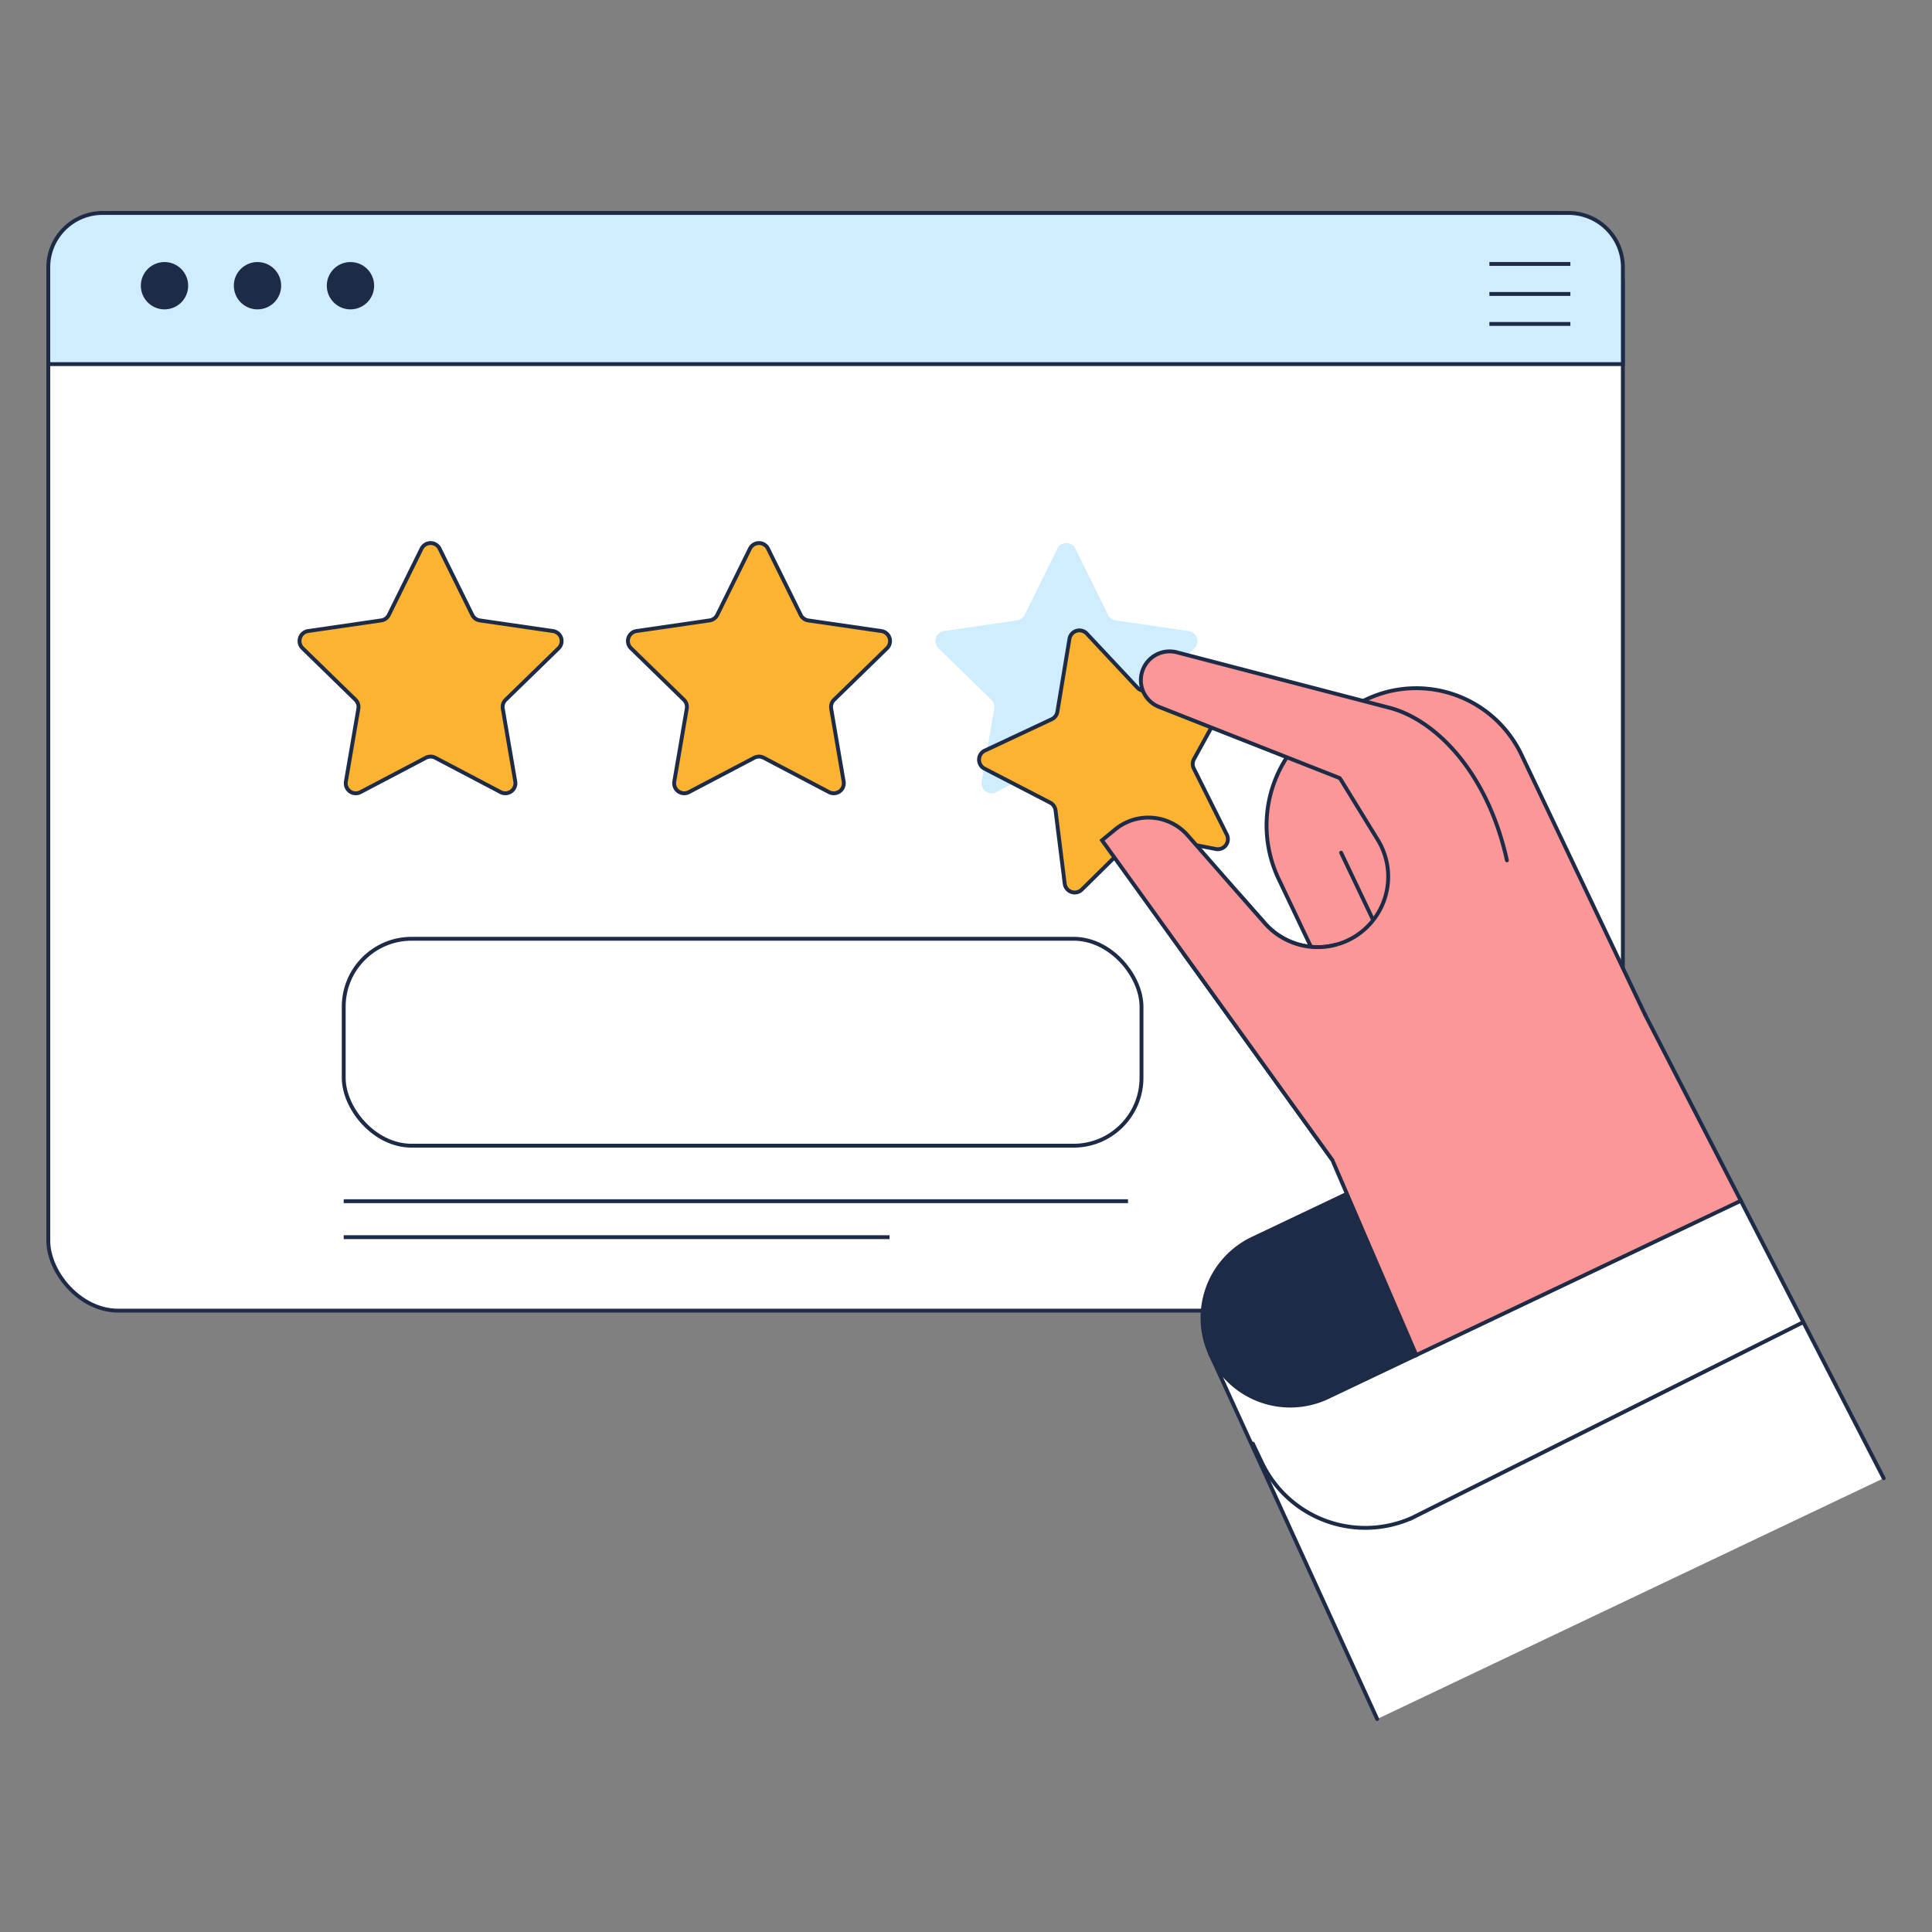 <svg viewBox="0 0 1000 1000" xmlns="http://www.w3.org/2000/svg"><rect x="0" y="0" width="1000" height="1000" fill="#808080" stroke="none"/><g stroke="#1d2b47" stroke-miterlimit="10" stroke-width="2"><rect fill="#fff" height="568.16" rx="36.2" width="814.99" x="25" y="110.23"/><path d="m811.89 110.23h-758.79a28.1 28.1 0 0 0 -28.1 28.1v50.15h815v-50.15a28.1 28.1 0 0 0 -28.11-28.1z" fill="#cfedff"/><g fill="#fcb332"><path d="m227.54 284 16.92 34.29a5.22 5.22 0 0 0 3.93 2.85l37.84 5.5a5.21 5.21 0 0 1 2.89 8.89l-27.38 26.67a5.22 5.22 0 0 0 -1.5 4.62l6.46 37.69a5.21 5.21 0 0 1 -7.56 5.49l-33.85-17.79a5.2 5.2 0 0 0 -4.85 0l-33.85 17.79a5.2 5.2 0 0 1 -7.56-5.49l6.46-37.69a5.22 5.22 0 0 0 -1.5-4.62l-27.38-26.69a5.21 5.21 0 0 1 2.89-8.89l37.84-5.5a5.2 5.2 0 0 0 3.92-2.85l16.93-34.27a5.21 5.21 0 0 1 9.35 0z"/><path d="m397.52 284 16.93 34.29a5.19 5.19 0 0 0 3.92 2.85l37.84 5.5a5.21 5.21 0 0 1 2.89 8.89l-27.38 26.67a5.22 5.22 0 0 0 -1.5 4.62l6.46 37.69a5.21 5.21 0 0 1 -7.56 5.49l-33.85-17.79a5.2 5.2 0 0 0 -4.85 0l-33.85 17.79a5.21 5.21 0 0 1 -7.56-5.49l6.46-37.69a5.22 5.22 0 0 0 -1.5-4.62l-27.38-26.69a5.21 5.21 0 0 1 2.89-8.89l37.84-5.5a5.22 5.22 0 0 0 3.93-2.85l16.92-34.27a5.21 5.21 0 0 1 9.35 0z"/></g></g><path d="m556.64 284 16.92 34.29a5.22 5.22 0 0 0 3.93 2.85l37.84 5.5a5.21 5.21 0 0 1 2.89 8.89l-27.38 26.67a5.22 5.22 0 0 0 -1.5 4.62l6.46 37.69a5.21 5.21 0 0 1 -7.56 5.49l-33.85-17.79a5.2 5.2 0 0 0 -4.85 0l-33.85 17.79a5.2 5.2 0 0 1 -7.56-5.49l6.46-37.69a5.22 5.22 0 0 0 -1.5-4.62l-27.38-26.69a5.21 5.21 0 0 1 2.89-8.89l37.84-5.5a5.2 5.2 0 0 0 3.92-2.85l16.93-34.27a5.21 5.21 0 0 1 9.35 0z" fill="#cfedff"/><path d="m692.31 369.1a64.38 64.38 0 0 0 -30.5 85.79l30.79 64.77 78.64-37.38z" fill="#fc9797"/><path d="m692.31 369.1a64.38 64.38 0 0 0 -30.5 85.79l30.79 64.77 78.64-37.38z" fill="none" stroke="#1d2b47" stroke-linecap="round" stroke-miterlimit="10" stroke-width="2"/><path d="m693.58 402.85 20 32.58a36.47 36.47 0 0 1 -21.75 53.47 36.48 36.48 0 0 1 -37.16-11l-12.84-14.58-29.14 30.28 77.84 107.94 160.88-76.49-63.9-134.41a60.33 60.33 0 0 0 -80.39-28.58l-43.12 20.5z" fill="#fc9797"/><path d="m562.55 328 26.14 27.91a5.22 5.22 0 0 0 4.59 1.59l37.81-5.72a5.22 5.22 0 0 1 5.34 7.68l-18.43 33.45a5.2 5.2 0 0 0 -.09 4.85l17.09 34.24a5.21 5.21 0 0 1 -5.65 7.45l-37.55-7.25a5.25 5.25 0 0 0 -4.65 1.41l-27.22 26.85a5.22 5.22 0 0 1 -8.84-3.07l-4.75-37.94a5.21 5.21 0 0 0 -2.77-4l-34-17.6a5.21 5.21 0 0 1 .19-9.35l34.62-16.24a5.22 5.22 0 0 0 2.92-3.87l6.25-37.72a5.22 5.22 0 0 1 9-2.67z" fill="#fcb332" stroke="#1d2b47" stroke-miterlimit="10" stroke-width="2"/><path d="m693.58 402.85 20 32.58a36.47 36.47 0 0 1 -21.75 53.47 36.48 36.48 0 0 1 -37.16-11l-12.84-14.58-29.14 30.28 77.84 107.94 160.88-76.49-63.9-134.41a60.33 60.33 0 0 0 -80.39-28.58l-43.12 20.5z" fill="none" stroke="#1d2b47" stroke-linecap="round" stroke-miterlimit="10" stroke-width="2"/><path d="m729.92 416.53-129.92-50.61a14.88 14.88 0 0 1 -8.54-19.09 14.88 14.88 0 0 1 17.65-9.2l131.49 33.79z" fill="#fc9797"/><path d="m693.47 402.75-93.47-36.83a14.88 14.88 0 0 1 -8.54-19.09 14.88 14.88 0 0 1 17.65-9.2l110.24 28.75c22.38 5.84 50.12 31.51 60.64 78.93" fill="none" stroke="#1d2b47" stroke-linecap="round" stroke-miterlimit="10" stroke-width="2"/><path d="m802.6 548.26-110.74-59.36a36.48 36.48 0 0 1 -37.16-11l-12.83-14.58-27.11-30.92a27.11 27.11 0 0 0 -37.64-3l-6.72 5.54 97.88 135.91 22.21 30.8z" fill="#fc9797"/><g stroke="#1d2b47" stroke-linecap="round" stroke-miterlimit="10" stroke-width="2"><path d="m691.86 488.9a36.48 36.48 0 0 1 -37.16-11l-12.83-14.58-27.11-30.92a27.11 27.11 0 0 0 -37.64-3l-6.72 5.54 97.88 135.91 22.21 30.8 112.11-53.39" fill="none"/><path d="m694.16 441.36 16.15 33.96" fill="none"/><path d="m975 765.12-73.93-143.61-274.42 79.76 86.18 188.5" fill="#fff"/><path d="m648.33 641.12a45.39 45.39 0 0 0 -21.51 60.5 45.4 45.4 0 0 0 60.5 21.51l45.76-21.75-35.93-83.47z" fill="#1d2b47"/></g><path d="m690.08 601.5 7.07 16.41 35.93 83.47 167.99-79.87-49.76-96.66-55.02-9.08-97.62 73.05" fill="#fc9797"/><g stroke="#1d2b47" stroke-miterlimit="10" stroke-width="2"><path d="m690.08 601.5 7.07 16.41 35.93 83.47 167.99-79.87-41.58-80.78-8.18-15.88" fill="none" stroke-linecap="round"/><path d="m933.2 684.44-202.33 101.22a59.31 59.31 0 0 1 -77.74-28.66l-4.65-9.76" fill="#fff" stroke-linecap="round"/><rect fill="#fff" height="107.11" rx="35.15" width="412.93" x="177.91" y="485.9"/><g fill="#1d2b47"><circle cx="85.15" cy="147.88" r="11.25"/><circle cx="133.28" cy="147.88" r="11.25"/><circle cx="181.4" cy="147.88" r="11.25"/></g><g fill="#fff"><path d="m770.91 136.62h41.91"/><path d="m770.91 152.15h41.91"/><path d="m770.91 167.67h41.91"/><path d="m177.91 621.74h405.94"/><path d="m177.91 640.36h282.53"/></g></g></svg>